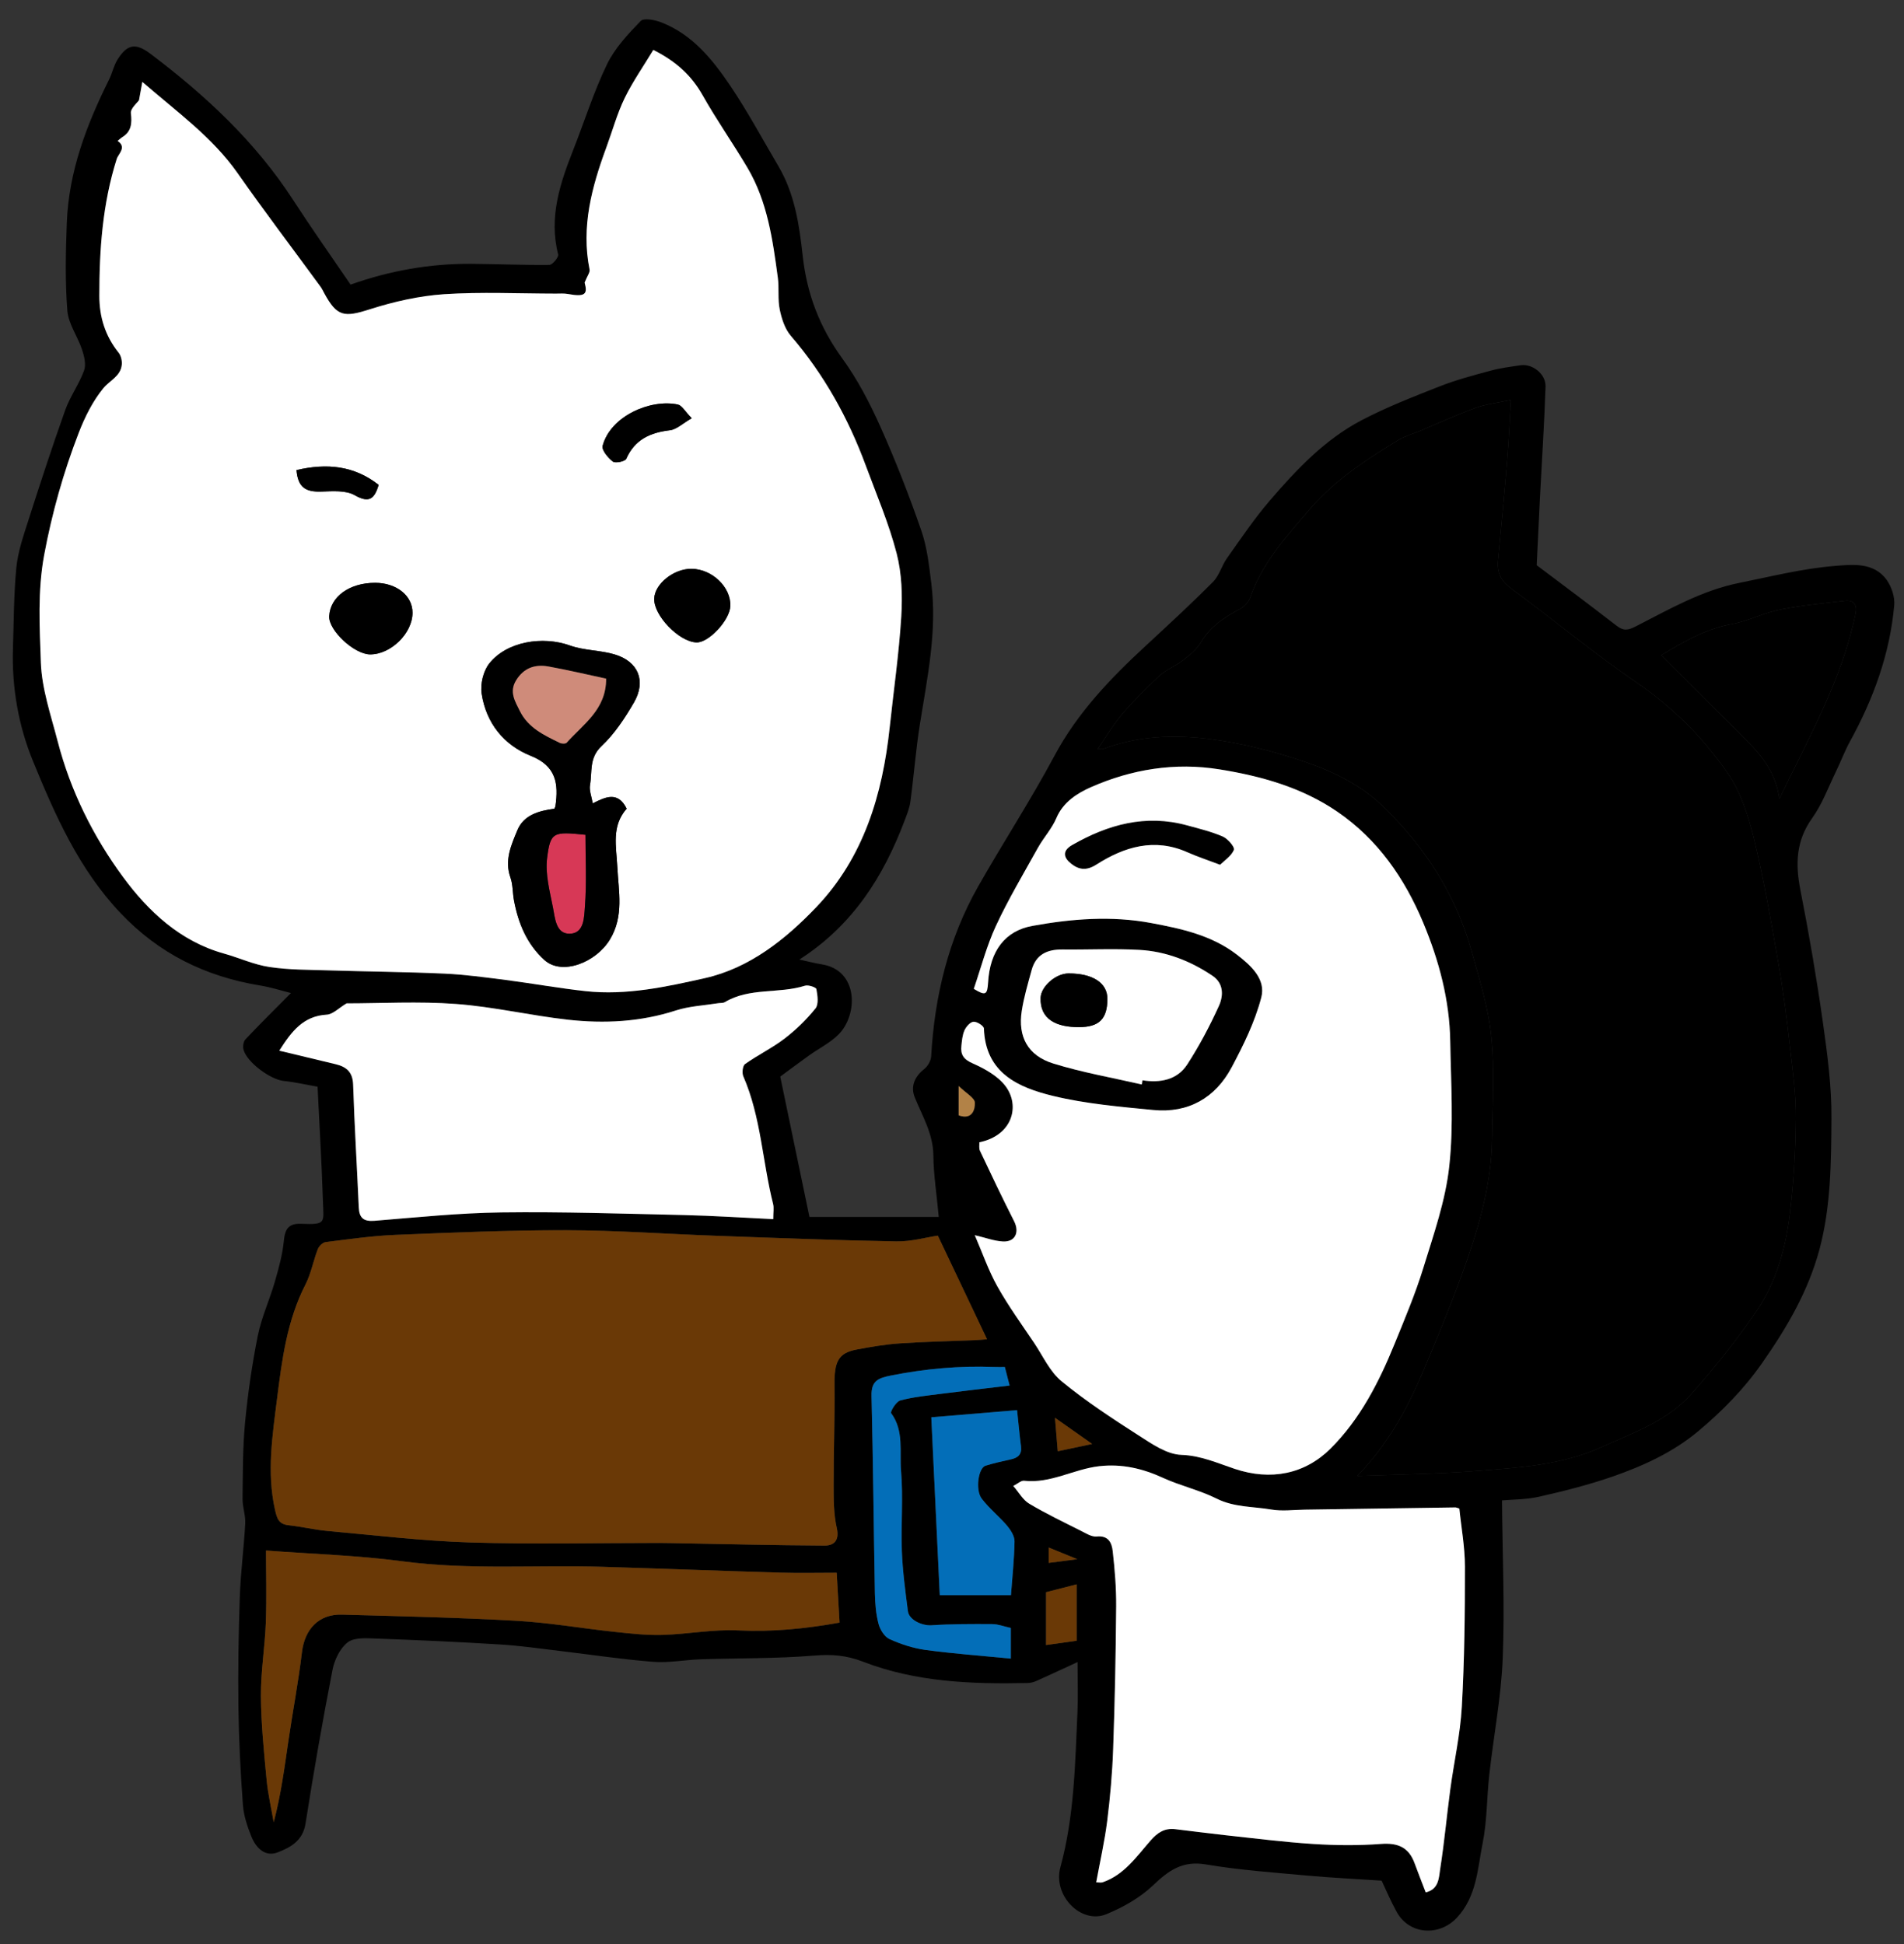 <?xml version="1.0" encoding="utf-8"?>
<!-- Generator: Adobe Illustrator 16.0.3, SVG Export Plug-In . SVG Version: 6.00 Build 0)  -->
<!DOCTYPE svg PUBLIC "-//W3C//DTD SVG 1.1//EN" "http://www.w3.org/Graphics/SVG/1.1/DTD/svg11.dtd">
<svg version="1.1" id="レイヤー_1" xmlns:x="http://ns.adobe.com/Extensibility/1.0/" xmlns:i="http://ns.adobe.com/AdobeIllustrator/10.0/" xmlns:graph="http://ns.adobe.com/Graphs/1.0/"
	 xmlns="http://www.w3.org/2000/svg" xmlns:xlink="http://www.w3.org/1999/xlink" xmlns:a="http://ns.adobe.com/AdobeSVGViewerExtensions/3.0/"
	 x="0px" y="0px" width="563.5px" height="575.5px" viewBox="0 0 563.5 575.5" enable-background="new 0 0 563.5 575.5"
	 xml:space="preserve">
<rect x="0" y="0" width="563.5" height="575.5" fill="#333333" stroke="none"/>
<g id="XMLID_1_">
	<g>
		<path d="M549.155,181.685c-3.989,19.389-13.713,36.401-22.528,54.752c-1.21-8.571-6.165-13.8-11.337-18.913
			c-7.865-7.793-15.701-15.63-23.667-23.566c6.165-3.659,12.806-7.75,20.858-9.205c4.854-0.879,9.421-3.328,14.274-4.292
			c6.339-1.282,12.82-1.844,19.245-2.622C548.867,177.508,549.66,179.193,549.155,181.685z"/>
		<path d="M351.278,244.303c3.572,0.979,7.231,1.858,10.616,3.327c1.483,0.634,3.615,3.141,3.284,3.933
			c-0.734,1.829-2.78,3.126-4.091,4.422c-3.86-1.469-6.828-2.435-9.666-3.702c-9.766-4.35-18.653-1.642-26.965,3.659
			c-2.968,1.901-5.215,1.498-7.477-0.303c-2.175-1.714-2.708-3.76,0.303-5.488C327.914,244.058,339.049,240.961,351.278,244.303z"/>
		<path d="M511.229,228.731c3.918,5.646,6.223,12.733,7.864,19.518c3.011,12.417,5.172,25.064,7.375,37.669
			c1.412,8.109,2.421,16.291,3.343,24.459c0.807,6.914,1.757,13.886,1.685,20.829c-0.086,9.449-0.647,18.928-1.8,28.306
			c-1.254,10.025-3.99,19.921-9.694,28.348c-5.834,8.629-12.432,16.825-19.317,24.646c-7.087,8.053-17.127,11.538-26.678,15.846
			c-12.042,5.444-24.818,6.107-37.553,7.102c-11.351,0.878-22.773,0.979-34.772,1.44c9.089-9.349,14.88-19.979,19.619-31.229
			c3.99-9.493,7.966-19.015,11.466-28.694c4.667-12.906,8.643-26.044,8.815-39.944c0.115-10.083,0.807-20.253-0.23-30.221
			c-0.878-8.629-3.558-17.113-5.92-25.54c-4.596-16.421-13.599-30.278-25.684-42.177c-6.511-6.396-14.592-10.472-22.947-13.354
			c-9.392-3.24-19.229-5.79-29.083-7.015c-10.399-1.282-21.06-0.879-31.186,2.968c-0.346,0.129-0.778,0.014-1.671,0.014
			c2.535-3.658,4.58-7.188,7.188-10.241c3.442-4.02,7.188-7.808,11.077-11.395c2.046-1.887,4.84-2.938,7.059-4.667
			c1.944-1.512,4.019-3.198,5.243-5.272c2.78-4.725,6.986-7.433,11.596-9.896c1.253-0.663,2.507-2.031,2.968-3.356
			c3.645-10.4,10.804-18.222,17.861-26.375c7.375-8.527,16.465-14.405,25.813-20.138c2.031-1.253,4.422-1.901,6.655-2.838
			c5.444-2.29,10.832-4.768,16.378-6.785c3.068-1.124,6.41-1.469,10.472-2.348c-0.389,6.309-0.634,12.128-1.123,17.934
			c-0.807,9.824-1.743,19.648-2.693,29.458c-0.36,3.63,0.777,6.137,3.889,8.427c12.46,9.147,24.358,19.115,37.121,27.83
			C495.08,209.342,503.997,218.316,511.229,228.731z"/>
		<path d="M338.112,319.783c5.301,0.835,10.285-0.115,13.267-4.696c3.559-5.488,6.641-11.336,9.349-17.285
			c1.383-3.025,1.498-6.713-1.944-9.003c-6.525-4.379-13.742-7.188-21.578-7.62c-7.563-0.418-15.168-0.029-22.76-0.115
			c-4.522-0.058-7.879,1.483-9.133,6.107c-1.095,3.99-2.275,7.966-2.909,12.028c-1.21,7.648,1.771,13.28,9.319,15.614
			c8.557,2.65,17.444,4.191,26.188,6.208C337.969,320.618,338.04,320.201,338.112,319.783z M347.792,541.457
			c4.884,0.576,9.752,1.225,14.621,1.758c8.744,0.936,17.473,2.06,26.231,2.621c6.697,0.433,13.453,0.49,20.123-0.015
			c4.926-0.359,8.139,0.966,9.882,5.705c1.022,2.809,2.132,5.589,3.298,8.643c3.919-0.907,3.89-4.365,4.293-7.001
			c1.225-7.793,1.931-15.672,2.981-23.494c1.095-8.153,2.953-16.248,3.414-24.416c0.778-13.813,0.937-27.657,0.922-41.5
			c0-5.834-1.095-11.668-1.656-17.213c-0.821-0.245-0.965-0.332-1.095-0.332c-14.88,0.217-29.746,0.447-44.611,0.663
			c-3.299,0.043-6.684,0.519-9.896-0.029c-5.43-0.936-11.033-0.619-16.277-3.255c-5.041-2.521-10.702-3.774-15.845-6.137
			c-6.064-2.78-12.144-4.191-18.842-3.442c-7.548,0.85-14.39,5.2-22.283,4.307c-0.807-0.101-1.743,0.807-3.17,1.541
			c1.672,1.931,2.853,4.135,4.696,5.229c4.94,2.953,10.155,5.444,15.298,8.037c1.513,0.764,3.212,1.858,4.71,1.7
			c3.544-0.36,4.466,1.974,4.726,4.351c0.619,5.431,1.065,10.918,1.022,16.363c-0.115,14.06-0.389,28.118-0.894,42.177
			c-0.244,7.116-0.878,14.246-1.757,21.305c-0.764,6.05-2.132,12.028-3.256,18.164c0.792,0,1.412,0.159,1.916-0.014
			c6.353-2.176,10.012-7.592,14.131-12.302C342.578,542.466,344.652,541.097,347.792,541.457z M441.351,306.805
			c1.037,9.968,0.346,20.138,0.23,30.221c-0.173,13.9-4.148,27.038-8.815,39.944c-3.5,9.68-7.476,19.201-11.466,28.694
			c-4.739,11.25-10.53,21.881-19.619,31.229c11.999-0.461,23.422-0.563,34.772-1.44c12.734-0.994,25.511-1.657,37.553-7.102
			c9.551-4.308,19.591-7.793,26.678-15.846c6.886-7.821,13.483-16.018,19.317-24.646c5.704-8.427,8.44-18.322,9.694-28.348
			c1.152-9.378,1.714-18.856,1.8-28.306c0.072-6.943-0.878-13.915-1.685-20.829c-0.922-8.168-1.931-16.35-3.343-24.459
			c-2.203-12.604-4.364-25.252-7.375-37.669c-1.642-6.784-3.946-13.871-7.864-19.518c-7.231-10.415-16.148-19.39-26.865-26.692
			c-12.763-8.715-24.661-18.683-37.121-27.83c-3.111-2.29-4.249-4.796-3.889-8.427c0.95-9.81,1.887-19.633,2.693-29.458
			c0.489-5.805,0.734-11.625,1.123-17.934c-4.062,0.878-7.403,1.224-10.472,2.348c-5.546,2.017-10.934,4.495-16.378,6.785
			c-2.233,0.937-4.624,1.584-6.655,2.838c-9.349,5.733-18.438,11.61-25.813,20.138c-7.058,8.153-14.217,15.975-17.861,26.375
			c-0.461,1.325-1.715,2.694-2.968,3.356c-4.609,2.463-8.815,5.171-11.596,9.896c-1.225,2.074-3.299,3.76-5.243,5.272
			c-2.219,1.729-5.013,2.78-7.059,4.667c-3.889,3.587-7.635,7.375-11.077,11.395c-2.607,3.054-4.652,6.583-7.188,10.241
			c0.893,0,1.325,0.115,1.671-0.014c10.126-3.847,20.786-4.25,31.186-2.968c9.854,1.225,19.691,3.774,29.083,7.015
			c8.355,2.882,16.437,6.958,22.947,13.354c12.085,11.898,21.088,25.756,25.684,42.177
			C437.793,289.691,440.473,298.176,441.351,306.805z M515.29,217.524c5.172,5.113,10.127,10.342,11.337,18.913
			c8.815-18.352,18.539-35.363,22.528-54.752c0.505-2.492-0.288-4.177-3.154-3.846c-6.425,0.778-12.906,1.339-19.245,2.622
			c-4.854,0.965-9.42,3.414-14.274,4.292c-8.053,1.455-14.693,5.546-20.858,9.205C499.589,201.895,507.425,209.731,515.29,217.524z
			 M283.721,330.154c4.033,1.455,4.868-1.771,4.796-3.745c-0.043-1.426-2.578-2.78-4.796-4.94
			C283.721,325.357,283.721,327.648,283.721,330.154z M288.2,292.717c3.472,2.089,4.004,1.844,4.235-1.944
			c0.547-9.291,5.041-15.24,13.094-16.695c11.653-2.117,23.437-3.054,35.161-0.85c8.932,1.671,17.877,3.586,25.396,9.377
			c4.293,3.299,8.586,7.317,7.203,12.633c-1.873,7.202-5.258,14.117-8.787,20.729c-4.84,9.061-12.835,13.612-23.206,12.604
			c-9.925-0.966-19.994-1.83-29.645-4.163c-10.257-2.492-19.994-6.741-20.455-19.965c-0.029-0.764-2.046-2.061-3.068-1.988
			c-0.965,0.058-2.175,1.426-2.665,2.492c-0.634,1.397-0.777,3.068-0.936,4.639c-0.288,2.593,0.647,4.019,3.37,5.199
			c3.558,1.57,7.404,3.717,9.666,6.698c4.437,5.863,2.088,14.636-7.722,16.652c0.044,0.821-0.158,1.801,0.188,2.521
			c3.299,6.986,6.612,13.973,10.112,20.873c1.643,3.255,0.303,6.165-3.342,5.963c-2.607-0.144-5.186-1.138-8.312-1.858
			c2.29,5.287,4.063,10.487,6.713,15.197c3.24,5.791,7.173,11.207,10.89,16.738c2.593,3.875,4.639,8.484,8.109,11.322
			c7.131,5.862,14.924,10.962,22.702,15.96c3.933,2.521,8.398,5.661,12.705,5.806c5.805,0.201,10.746,2.463,15.816,4.148
			c10.688,3.572,20.714,1.556,28.291-5.935c8.743-8.672,14.39-19.677,19.014-31.057c3.025-7.419,6.151-14.822,8.499-22.442
			c3.054-9.925,6.583-19.937,7.692-30.164c1.339-12.2,0.489-24.66,0.288-37.005c-0.202-12.216-3.328-23.869-7.995-35.062
			c-5.517-13.181-13.482-24.704-25.41-32.857c-10.443-7.159-22.471-10.544-34.845-12.532c-13.194-2.132-26.015-0.058-38.071,5.258
			c-3.933,1.729-8.226,4.351-10.242,9.147c-1.325,3.14-3.773,5.776-5.459,8.787c-4.264,7.663-8.758,15.226-12.445,23.148
			C291.988,280.026,290.332,286.479,288.2,292.717z M263.266,485.192c3.356,1.526,7.015,2.708,10.645,3.212
			c8.254,1.109,16.58,1.715,25.252,2.564c0-3.429,0-6.267,0-9.075c-2.104-0.461-3.788-1.138-5.474-1.138
			c-6.021-0.043-12.057-0.043-18.049,0.346c-2.709,0.173-6.612-1.556-6.943-4.192c-0.749-5.905-1.556-11.826-1.786-17.746
			c-0.288-7.938,0.432-15.917-0.245-23.797c-0.476-5.661,0.937-11.812-2.924-17.055c-0.317-0.418,1.469-3.443,2.693-3.76
			c3.86-1.037,7.923-1.426,11.913-1.944c6.698-0.864,13.41-1.628,20.454-2.464c-0.461-1.801-0.907-3.558-1.411-5.488
			c-1.225,0-2.247,0.029-3.256-0.014c-10.213-0.39-20.282,0.519-30.336,2.506c-3.918,0.778-5.979,1.57-5.863,6.094
			c0.476,19.46,0.634,38.936,0.994,58.396c0.072,3.024,0.303,6.136,1.08,9.046C260.457,482.397,261.768,484.516,263.266,485.192z
			 M79.692,286.234c5.762,0.879,11.668,0.821,17.502,1.009c11.466,0.359,22.947,0.446,34.413,0.965
			c6.064,0.273,12.114,1.124,18.15,1.887c7.864,1.023,15.687,2.435,23.565,3.299c12.028,1.311,23.84-1.268,35.35-3.86
			c13.108-2.953,23.782-11.438,32.886-20.974c14.059-14.722,19.634-33.375,21.751-53.225c1.167-10.934,2.751-21.838,3.429-32.814
			c0.374-6.208,0.173-12.733-1.369-18.697c-2.29-8.844-5.935-17.357-9.118-25.957c-5.199-14.088-12.373-27.023-22.212-38.475
			c-1.757-2.045-2.708-5.042-3.27-7.764c-0.634-3.04-0.145-6.295-0.562-9.406c-1.513-11.25-3.068-22.543-8.989-32.555
			c-4.292-7.26-9.161-14.174-13.295-21.506c-3.256-5.747-7.678-9.896-14.563-13.382c-2.896,4.797-6.093,9.349-8.499,14.29
			c-2.232,4.624-3.601,9.666-5.387,14.52c-4.321,11.711-7.534,23.537-4.984,36.213c0.173,0.807-0.648,1.815-1.469,3.846
			c0.965,3.486,0.158,4.307-4.999,3.371c-1.138-0.202-2.333-0.101-3.515-0.101c-11.034-0.014-22.097-0.547-33.073,0.173
			c-7.375,0.504-14.822,2.19-21.88,4.437c-7.707,2.478-9.81,2.261-13.613-4.768c-0.346-0.634-0.648-1.296-1.066-1.873
			c-8.182-11.192-16.58-22.241-24.531-33.592C62.867,40.62,52.467,33.216,42.125,24.242c-0.403,2.189-0.634,3.486-0.979,5.417
			c-0.519,0.778-2.579,2.478-2.406,3.889c0.389,3.01,0.072,5.402-2.42,6.972c-0.533,0.332-1.008,0.792-1.512,1.196
			c2.794,1.873,0.216,3.817-0.259,5.33c-4.192,13.238-5.157,26.822-5.143,40.563c0,6.266,1.757,11.841,5.69,16.782
			c0.72,0.893,1.066,2.406,0.951,3.572c-0.346,3.443-3.601,4.682-5.459,6.958c-3.126,3.817-5.459,8.499-7.26,13.151
			c-4.538,11.74-7.923,23.725-10.256,36.228c-1.988,10.774-1.34,21.276-0.979,31.806c0.273,7.851,2.996,15.672,4.999,23.407
			c3.788,14.621,10.515,28.133,19.331,40.103c7.476,10.142,16.882,19.029,29.832,22.645
			C70.761,283.512,75.111,285.543,79.692,286.234z M202.449,359.67c8.643,0.201,17.271,0.777,26.403,1.21
			c0-2.132,0.23-3.371-0.043-4.466c-3.169-12.546-3.572-25.756-8.83-37.826c-0.433-0.994-0.188-3.126,0.519-3.616
			c3.774-2.679,8.009-4.725,11.668-7.519c3.385-2.594,6.511-5.633,9.176-8.945c0.994-1.225,0.619-3.832,0.273-5.705
			c-0.101-0.562-2.392-1.325-3.371-1.022c-7.749,2.449-16.378,0.476-23.71,4.854c-0.576,0.346-1.426,0.216-2.132,0.346
			c-4.119,0.662-8.397,0.85-12.33,2.117c-10.501,3.414-21.219,3.947-31.979,2.752c-11.092-1.239-22.054-3.847-33.16-4.668
			c-11.077-0.82-22.255-0.173-32.367-0.173c-2.305,1.369-4.034,3.241-5.863,3.343c-6.915,0.403-10.372,4.868-14.045,10.659
			c5.949,1.426,11.279,2.723,16.609,3.99c3.241,0.764,5.128,2.319,5.243,6.093c0.389,12.101,1.138,24.186,1.671,36.271
			c0.13,3.111,1.354,4.264,4.624,4.004c12.503-1.008,25.036-2.318,37.568-2.478C166.394,358.661,184.429,359.267,202.449,359.67z
			 M181.778,483.031c4.725,0.505,9.507,1.052,14.246,0.922c7.49-0.216,14.995-1.699,22.428-1.339
			c10.055,0.489,19.836-0.476,30.02-2.306c-0.288-5.084-0.576-9.867-0.85-14.75c-5.561,0-11.034,0.13-16.479-0.028
			c-17.588-0.519-35.176-1.196-52.764-1.729c-19.734-0.605-39.483,0.993-59.218-1.628c-13.267-1.772-26.735-2.161-40.434-3.198
			c0,6.555,0.216,13.987-0.058,21.391c-0.274,7.231-1.498,14.448-1.455,21.665c0.058,8.269,0.908,16.537,1.686,24.776
			c0.403,4.234,1.383,8.412,2.103,12.604c2.175-8.239,3.198-16.263,4.379-24.271c1.282-8.7,2.938-17.344,3.976-26.059
			c0.821-6.87,5.013-11.336,11.87-11.135c17.243,0.49,34.5,0.864,51.712,1.83C162.577,480.323,172.156,482.009,181.778,483.031z
			 M244.021,457.507c2.838,0.014,4.451-1.527,3.63-5.187c-0.922-4.062-0.936-8.369-0.936-12.575
			c-0.029-9.953,0.374-19.907,0.259-29.847c-0.072-6.856,1.138-9.392,6.54-10.414c4.235-0.807,8.499-1.541,12.791-1.829
			c7.433-0.505,14.88-0.648,22.327-0.951c1.239-0.058,2.464-0.188,3.486-0.273c-4.797-10.098-9.464-19.937-14.563-30.668
			c-3.485,0.519-7.908,1.786-12.302,1.714c-17.833-0.331-35.666-1.022-53.484-1.671c-14.75-0.532-29.486-1.613-44.223-1.642
			c-16.867-0.029-33.735,0.706-50.589,1.383c-6.885,0.288-13.728,1.282-20.57,2.132c-0.864,0.101-1.974,1.182-2.319,2.06
			c-1.339,3.457-2.002,7.246-3.673,10.516c-5.445,10.602-6.943,22.256-8.383,33.692c-1.354,10.818-3.111,21.853-0.634,32.9
			c0.59,2.607,1.051,4.321,4.033,4.639c3.86,0.418,7.664,1.354,11.524,1.699c14.03,1.268,28.06,2.953,42.119,3.4
			c18.654,0.576,37.352,0.144,56.034,0.144c1.167,0,2.349,0.029,3.529,0.043C213.757,457.046,228.882,457.42,244.021,457.507z
			 M558.36,171.645c1.469,2.045,2.478,5.1,2.247,7.563c-1.297,14.362-6.15,27.628-13.065,40.218
			c-1.584,2.866-2.722,5.978-4.163,8.931c-2.261,4.652-4.076,9.651-7.043,13.8c-4.812,6.713-5.014,13.598-3.501,21.29
			c2.55,12.95,4.782,25.986,6.641,39.065c1.34,9.464,2.622,19.043,2.55,28.564c-0.087,12.95-0.145,26.015-3.529,38.706
			c-3.342,12.445-9.637,23.205-17.026,33.75c-5.431,7.764-11.812,14.203-18.885,20.138c-7.519,6.28-16.406,10.328-25.582,13.497
			c-7.001,2.405-14.218,4.235-21.435,5.862c-3.89,0.894-7.995,0.836-11.049,1.109c0.13,16.076,0.836,31.432,0.217,46.743
			c-0.461,11.524-2.694,22.976-3.976,34.471c-0.75,6.741-0.635,13.627-1.96,20.238c-1.526,7.62-1.729,15.745-7.62,22.068
			c-5.243,5.618-14.102,5.056-17.818-1.7c-1.801-3.255-3.255-6.712-4.465-9.262c-7.62-0.504-14.794-0.85-21.953-1.498
			c-10.055-0.922-20.167-1.628-30.105-3.313c-6.929-1.166-11.02,1.844-15.63,6.237c-3.846,3.659-8.858,6.482-13.813,8.514
			c-7.477,3.039-15.859-5.546-13.569-13.915c4.119-15.067,4.35-30.495,5.056-45.894c0.202-4.566,0.029-9.147,0.029-14.837
			c-4.639,2.146-8.398,3.89-12.187,5.589c-0.764,0.346-1.628,0.576-2.463,0.605c-16.609,0.374-33.188-0.245-48.861-6.31
			c-4.94-1.916-9.276-2.218-14.419-1.801c-11.135,0.908-22.37,0.735-33.549,1.095c-4.71,0.159-9.464,1.109-14.116,0.749
			c-9.205-0.72-18.366-2.117-27.557-3.212c-5.892-0.691-11.782-1.556-17.703-1.916c-12.229-0.764-24.474-1.311-36.717-1.757
			c-2.867-0.102-6.482-0.39-8.441,1.123c-2.291,1.743-3.933,5.229-4.509,8.211c-2.938,15.11-5.589,30.278-7.98,45.49
			c-0.807,5.07-4.48,7.015-8.196,8.455c-3.774,1.47-6.439-1.311-7.793-4.609c-1.225-3.011-2.305-6.266-2.535-9.479
			c-0.706-9.579-1.196-19.187-1.325-28.78c-0.144-10.876,0.029-21.78,0.403-32.655c0.245-7.274,1.21-14.534,1.613-21.809
			c0.129-2.42-0.821-4.869-0.792-7.304c0.086-7.548,0.029-15.139,0.749-22.658c0.821-8.6,2.074-17.199,3.774-25.684
			c1.095-5.431,3.5-10.588,5.042-15.961c1.152-3.99,2.276-8.052,2.665-12.157c0.331-3.486,1.469-5.085,5.056-4.955
			c7.606,0.288,6.698-0.216,6.497-6.771c-0.346-11.034-1.022-22.054-1.584-33.808c-3.428-0.605-6.727-1.368-10.069-1.714
			c-3.918-0.433-10.861-5.518-11.855-9.277c-0.245-0.922-0.029-2.405,0.59-3.039c4.351-4.609,8.859-9.061,13.454-13.699
			c-2.809-0.705-5.92-1.714-9.118-2.232c-16.147-2.65-29.962-9.421-41.356-21.478c-12.301-12.993-19.345-28.996-25.914-45.043
			c-4.22-10.3-6.237-21.65-5.892-33.088c0.259-8.023,0.245-16.09,1.008-24.07c0.461-4.638,2.031-9.233,3.472-13.728
			c3.529-11.005,7.102-22.011,10.991-32.9c1.44-4.062,4.12-7.678,5.589-11.74c0.648-1.772,0.043-4.235-0.605-6.194
			c-1.311-3.918-4.048-7.62-4.351-11.538c-0.677-8.628-0.49-17.343-0.158-26c0.576-15.154,5.848-29.011,12.518-42.407
			c0.937-1.901,1.369-4.091,2.478-5.877c2.881-4.609,5.373-5.042,9.781-1.714c16.263,12.273,31.028,26,42.206,43.257
			c5.474,8.441,11.279,16.652,16.998,25.05c11.711-4.163,23.566-6.237,35.767-6.151c7.692,0.058,15.385,0.403,23.076,0.317
			c0.922-0.015,2.795-2.291,2.593-3.097c-2.823-11.077,0.591-21.132,4.552-31.172c3.299-8.383,6.007-17.055,9.926-25.15
			c2.305-4.768,6.193-8.888,9.938-12.777c0.922-0.965,4.192-0.346,6.064,0.389c9.205,3.558,15.183,10.962,20.455,18.77
			c5.171,7.663,9.564,15.874,14.274,23.854c4.812,8.153,6.166,17.387,7.159,26.461c1.239,11.336,5.042,21.218,11.74,30.437
			c4.509,6.208,8.124,13.181,11.265,20.196c4.494,10.04,8.499,20.339,12.114,30.754c1.714,4.955,2.29,10.372,2.953,15.644
			c1.771,14.131-1.21,27.901-3.399,41.759c-1.196,7.549-1.772,15.212-2.795,22.803c-0.259,1.959-1.052,3.86-1.757,5.733
			c-6.237,16.465-15.27,30.854-31.101,41.024c2.752,0.591,4.668,1.109,6.612,1.412c10.947,1.742,10.804,14.908,4.983,20.757
			c-2.478,2.492-5.805,4.12-8.715,6.208c-2.809,2.003-5.56,4.077-8.542,6.267c2.853,13.67,5.733,27.585,8.644,41.543
			c12.647,0,25.063,0,38.273,0c-0.62-6.741-1.542-12.475-1.6-18.236c-0.071-6.381-3.212-11.538-5.488-17.112
			c-1.325-3.228-0.101-6.18,2.81-8.456c1.037-0.821,1.959-2.435,2.031-3.73c1.008-17.79,5.084-34.73,13.9-50.287
			c7.36-12.964,15.528-25.496,22.558-38.634c6.871-12.863,16.651-23.019,27.167-32.727c6.684-6.18,13.382-12.359,19.792-18.813
			c1.858-1.873,2.578-4.826,4.148-7.03c4.091-5.762,8.053-11.667,12.647-17.012c7.88-9.176,16.249-18.049,27.081-23.753
			c7.447-3.904,15.355-6.986,23.191-10.069c4.869-1.916,9.982-3.27,15.053-4.638c2.91-0.792,5.921-1.167,8.917-1.613
			c3.5-0.504,7.49,2.593,7.375,6.309c-0.36,10.89-1.08,21.766-1.643,32.655c-0.331,6.669-0.647,13.339-0.979,20.224
			c7.635,5.762,15.658,11.711,23.552,17.848c2.046,1.599,3.342,1.513,5.733,0.288c9.882-5.056,19.576-10.674,30.639-12.892
			c9.392-1.887,18.784-4.264,28.276-5.027C548.104,167.107,554.558,166.33,558.36,171.645z M310.369,462.635
			c2.563-0.332,4.868-0.634,8.455-1.095c-3.485-1.427-5.776-2.362-8.455-3.457C310.369,460.013,310.369,461.381,310.369,462.635z
			 M318.638,485.682c0-5.747,0-11.091,0-16.694c-3.299,0.85-6.281,1.613-9.047,2.318c0,5.157,0,10.112,0,15.644
			C312.631,486.532,315.67,486.1,318.638,485.682z M313.048,429.59c3.414-0.734,6.569-1.397,10.185-2.16
			c-3.903-2.752-7.404-5.215-11.005-7.75C312.501,422.906,312.746,425.874,313.048,429.59z M299.147,431.996
			c2.132-0.461,3.328-1.47,3.025-3.861c-0.433-3.284-0.721-6.568-1.167-10.717c-8.815,0.734-17.415,1.455-25.381,2.117
			c0.85,17.992,1.686,35.465,2.506,52.649c7.505,0,14.232,0,21.074,0c0.375-5.2,0.965-10.544,1.052-15.902
			c0.028-1.541-1.109-3.356-2.189-4.639c-2.377-2.794-5.315-5.128-7.52-8.023c-1.974-2.607-0.979-9.118,1.124-9.752
			C294.12,433.119,296.642,432.543,299.147,431.996z"/>
		<path fill="#FFFFFF" d="M307.978,295.324c-0.259,6.511,4.84,8.772,11.365,8.715c5.935,0,8.355-2.406,8.398-8.298
			c0.028-4.753-4.278-7.605-11.495-7.591C312.4,288.15,308.093,292.068,307.978,295.324z M337.205,281.179
			c7.836,0.432,15.053,3.241,21.578,7.62c3.442,2.29,3.327,5.978,1.944,9.003c-2.708,5.949-5.79,11.797-9.349,17.285
			c-2.981,4.581-7.966,5.531-13.267,4.696c-0.072,0.418-0.144,0.835-0.201,1.238c-8.744-2.017-17.632-3.558-26.188-6.208
			c-7.548-2.334-10.529-7.966-9.319-15.614c0.634-4.063,1.814-8.038,2.909-12.028c1.254-4.624,4.61-6.165,9.133-6.107
			C322.037,281.149,329.643,280.761,337.205,281.179z"/>
		<path fill="#6A3906" d="M318.638,468.987c0,5.604,0,10.947,0,16.694c-2.968,0.418-6.007,0.851-9.047,1.268
			c0-5.531,0-10.486,0-15.644C312.356,470.601,315.339,469.837,318.638,468.987z"/>
		<path d="M307.978,295.324c0.115-3.256,4.423-7.174,8.269-7.174c7.217-0.015,11.523,2.838,11.495,7.591
			c-0.043,5.892-2.464,8.298-8.398,8.298C312.817,304.097,307.719,301.835,307.978,295.324z"/>
		<path fill="#6A3906" d="M323.232,427.43c-3.615,0.763-6.771,1.426-10.185,2.16c-0.302-3.716-0.547-6.684-0.82-9.91
			C315.828,422.215,319.329,424.678,323.232,427.43z"/>
		<path fill="#6A3906" d="M310.369,458.083c2.679,1.095,4.97,2.03,8.455,3.457c-3.587,0.461-5.892,0.763-8.455,1.095
			C310.369,461.381,310.369,460.013,310.369,458.083z"/>
		<path fill="#FFFFFF" d="M433.558,463.758c0.015,13.843-0.144,27.687-0.922,41.5c-0.461,8.168-2.319,16.263-3.414,24.416
			c-1.051,7.822-1.757,15.701-2.981,23.494c-0.403,2.636-0.374,6.094-4.293,7.001c-1.166-3.054-2.275-5.834-3.298-8.643
			c-1.743-4.739-4.956-6.064-9.882-5.705c-6.67,0.505-13.426,0.447-20.123,0.015c-8.759-0.562-17.487-1.686-26.231-2.621
			c-4.869-0.533-9.737-1.182-14.621-1.758c-3.14-0.36-5.214,1.009-7.317,3.414c-4.119,4.71-7.778,10.126-14.131,12.302
			c-0.504,0.173-1.124,0.014-1.916,0.014c1.124-6.136,2.492-12.114,3.256-18.164c0.879-7.059,1.513-14.188,1.757-21.305
			c0.505-14.059,0.778-28.117,0.894-42.177c0.043-5.445-0.403-10.933-1.022-16.363c-0.26-2.377-1.182-4.711-4.726-4.351
			c-1.498,0.158-3.197-0.937-4.71-1.7c-5.143-2.593-10.357-5.084-15.298-8.037c-1.844-1.095-3.024-3.299-4.696-5.229
			c1.427-0.734,2.363-1.642,3.17-1.541c7.894,0.894,14.735-3.457,22.283-4.307c6.698-0.749,12.777,0.662,18.842,3.442
			c5.143,2.362,10.804,3.615,15.845,6.137c5.244,2.636,10.848,2.319,16.277,3.255c3.213,0.548,6.598,0.072,9.896,0.029
			c14.865-0.216,29.731-0.446,44.611-0.663c0.13,0,0.273,0.087,1.095,0.332C432.463,452.09,433.558,457.924,433.558,463.758z"/>
		<path fill="#036EB8" d="M302.173,428.135c0.303,2.392-0.894,3.4-3.025,3.861c-2.506,0.547-5.027,1.123-7.476,1.872
			c-2.104,0.634-3.098,7.145-1.124,9.752c2.204,2.896,5.143,5.229,7.52,8.023c1.08,1.282,2.218,3.098,2.189,4.639
			c-0.087,5.358-0.677,10.702-1.052,15.902c-6.842,0-13.569,0-21.074,0c-0.82-17.185-1.656-34.657-2.506-52.649
			c7.966-0.662,16.565-1.383,25.381-2.117C301.452,421.566,301.74,424.851,302.173,428.135z"/>
		<path fill="#036EB8" d="M266.665,435.366c0.677,7.88-0.043,15.859,0.245,23.797c0.23,5.92,1.037,11.841,1.786,17.746
			c0.331,2.637,4.234,4.365,6.943,4.192c5.992-0.389,12.027-0.389,18.049-0.346c1.686,0,3.37,0.677,5.474,1.138
			c0,2.809,0,5.646,0,9.075c-8.672-0.85-16.998-1.455-25.252-2.564c-3.63-0.504-7.288-1.686-10.645-3.212
			c-1.498-0.677-2.809-2.795-3.256-4.509c-0.777-2.91-1.008-6.021-1.08-9.046c-0.36-19.461-0.519-38.937-0.994-58.396
			c-0.115-4.523,1.945-5.315,5.863-6.094c10.054-1.987,20.123-2.896,30.336-2.506c1.009,0.043,2.031,0.014,3.256,0.014
			c0.504,1.931,0.95,3.688,1.411,5.488c-7.044,0.836-13.756,1.6-20.454,2.464c-3.99,0.519-8.053,0.907-11.913,1.944
			c-1.225,0.316-3.011,3.342-2.693,3.76C267.602,423.555,266.189,429.705,266.665,435.366z"/>
		<path fill="#FFFFFF" d="M351.422,252.282c2.838,1.268,5.806,2.233,9.666,3.702c1.311-1.296,3.356-2.593,4.091-4.422
			c0.331-0.792-1.801-3.299-3.284-3.933c-3.385-1.469-7.044-2.348-10.616-3.327c-12.229-3.342-23.364-0.245-33.995,5.848
			c-3.011,1.729-2.478,3.774-0.303,5.488c2.262,1.801,4.509,2.204,7.477,0.303C332.769,250.641,341.656,247.933,351.422,252.282z
			 M285.463,304.946c0.49-1.066,1.7-2.435,2.665-2.492c1.022-0.072,3.039,1.225,3.068,1.988
			c0.461,13.224,10.198,17.473,20.455,19.965c9.65,2.333,19.72,3.197,29.645,4.163c10.371,1.008,18.366-3.544,23.206-12.604
			c3.529-6.611,6.914-13.526,8.787-20.729c1.383-5.315-2.91-9.334-7.203-12.633c-7.519-5.791-16.464-7.706-25.396-9.377
			c-11.725-2.204-23.508-1.268-35.161,0.85c-8.053,1.455-12.547,7.404-13.094,16.695c-0.231,3.788-0.764,4.033-4.235,1.944
			c2.132-6.237,3.788-12.69,6.54-18.625c3.688-7.923,8.182-15.485,12.445-23.148c1.686-3.011,4.134-5.647,5.459-8.787
			c2.017-4.797,6.31-7.419,10.242-9.147c12.057-5.315,24.877-7.39,38.071-5.258c12.374,1.988,24.401,5.373,34.845,12.532
			c11.928,8.153,19.894,19.677,25.41,32.857c4.667,11.192,7.793,22.846,7.995,35.062c0.201,12.345,1.051,24.805-0.288,37.005
			c-1.109,10.228-4.639,20.239-7.692,30.164c-2.348,7.62-5.474,15.023-8.499,22.442c-4.624,11.38-10.271,22.385-19.014,31.057
			c-7.577,7.49-17.603,9.507-28.291,5.935c-5.07-1.686-10.012-3.947-15.816-4.148c-4.307-0.145-8.772-3.284-12.705-5.806
			c-7.778-4.998-15.571-10.098-22.702-15.96c-3.471-2.838-5.517-7.447-8.109-11.322c-3.717-5.531-7.649-10.947-10.89-16.738
			c-2.65-4.71-4.423-9.91-6.713-15.197c3.126,0.721,5.704,1.715,8.312,1.858c3.645,0.202,4.984-2.708,3.342-5.963
			c-3.5-6.9-6.813-13.887-10.112-20.873c-0.346-0.72-0.144-1.699-0.188-2.521c9.81-2.017,12.158-10.789,7.722-16.652
			c-2.262-2.981-6.108-5.128-9.666-6.698c-2.723-1.181-3.658-2.606-3.37-5.199C284.686,308.015,284.829,306.344,285.463,304.946z"/>
		<path fill="#B28247" d="M283.721,321.469c2.218,2.16,4.753,3.515,4.796,4.94c0.072,1.974-0.763,5.2-4.796,3.745
			C283.721,327.648,283.721,325.357,283.721,321.469z"/>
		<path fill="#FFFFFF" d="M198.257,127.365c1.974-0.23,3.76-2.002,6.468-3.558c-2.017-2.074-2.909-3.803-4.105-4.062
			c-8.052-1.714-19.907,3.371-22.27,12.215c-0.346,1.253,1.6,3.573,3.025,4.667c0.749,0.576,3.615-0.043,3.961-0.807
			C187.871,130.102,192.423,128.057,198.257,127.365z M206.094,190.169c3.601,0.159,9.867-6.54,10.054-10.746
			c0.245-5.575-5.373-10.991-11.48-11.048c-5.258-0.058-10.904,4.451-11.048,8.83C193.46,182.204,200.907,189.939,206.094,190.169z
			 M157.103,223.747c7.505,2.981,8.24,8.254,7.274,14.865c-0.014,0.145-0.101,0.274-0.302,0.764
			c-4.581,0.634-9.075,1.844-10.948,6.353c-1.814,4.379-3.889,8.917-2.06,14.03c0.749,2.117,0.619,4.552,1.052,6.813
			c1.268,6.727,3.788,12.878,8.988,17.588c5.2,4.725,15.269,0.764,19.403-6.05c4.206-6.929,2.55-14.304,2.204-21.377
			c-0.317-6.223-1.801-12.2,2.751-17.357c-2.622-5.33-6.396-3.385-10.04-1.57c-0.346-2.031-1.095-3.817-0.807-5.431
			c0.691-3.889-0.331-7.994,3.37-11.48c3.875-3.645,6.958-8.325,9.651-12.979c3.645-6.323,1.282-12.085-5.661-14.174
			c-4.307-1.311-9.089-1.153-13.295-2.665c-8.096-2.91-18.741-1.196-23.912,5.358c-1.743,2.232-2.665,6.05-2.232,8.888
			C143.865,213.995,149.051,220.535,157.103,223.747z M109.51,193.713c6.151,0.043,12.575-6.252,12.575-12.331
			c0.015-5.056-4.739-8.859-11.063-8.859c-7.62,0-13.267,4.091-13.598,9.853C97.179,186.54,104.785,193.656,109.51,193.713z
			 M87.744,139.148c0.432,5.042,2.579,6.511,7.289,6.367c3.356-0.101,7.289-0.447,9.968,1.08c4.451,2.535,5.849,0.864,7.073-3.054
			C104.799,137.794,96.689,137.074,87.744,139.148z M234.038,99.391c9.839,11.452,17.013,24.387,22.212,38.475
			c3.184,8.6,6.828,17.113,9.118,25.957c1.542,5.964,1.743,12.489,1.369,18.697c-0.678,10.977-2.262,21.881-3.429,32.814
			c-2.117,19.85-7.692,38.503-21.751,53.225c-9.104,9.536-19.777,18.021-32.886,20.974c-11.51,2.593-23.321,5.171-35.35,3.86
			c-7.879-0.864-15.701-2.275-23.565-3.299c-6.036-0.763-12.086-1.613-18.15-1.887c-11.466-0.519-22.947-0.605-34.413-0.965
			c-5.834-0.188-11.74-0.13-17.502-1.009c-4.581-0.691-8.931-2.723-13.439-3.976c-12.95-3.615-22.356-12.503-29.832-22.645
			c-8.816-11.97-15.543-25.481-19.331-40.103c-2.002-7.735-4.725-15.557-4.999-23.407c-0.36-10.53-1.008-21.031,0.979-31.806
			c2.333-12.503,5.719-24.488,10.256-36.228c1.8-4.653,4.134-9.334,7.26-13.151c1.858-2.276,5.114-3.515,5.459-6.958
			c0.115-1.167-0.23-2.679-0.951-3.572c-3.933-4.941-5.69-10.516-5.69-16.782c-0.015-13.742,0.951-27.326,5.143-40.563
			c0.475-1.513,3.054-3.457,0.259-5.33c0.504-0.403,0.979-0.864,1.512-1.196c2.492-1.57,2.809-3.961,2.42-6.972
			c-0.173-1.412,1.887-3.111,2.406-3.889c0.346-1.931,0.576-3.227,0.979-5.417c10.343,8.974,20.743,16.378,28.219,27.052
			c7.952,11.351,16.35,22.399,24.531,33.592c0.418,0.576,0.72,1.239,1.066,1.873c3.803,7.029,5.906,7.246,13.613,4.768
			c7.058-2.247,14.505-3.933,21.88-4.437c10.977-0.72,22.039-0.187,33.073-0.173c1.182,0,2.377-0.101,3.515,0.101
			c5.157,0.936,5.964,0.115,4.999-3.371c0.82-2.031,1.642-3.04,1.469-3.846c-2.55-12.676,0.663-24.502,4.984-36.213
			c1.786-4.854,3.154-9.896,5.387-14.52c2.406-4.941,5.604-9.493,8.499-14.29c6.886,3.486,11.308,7.635,14.563,13.382
			c4.134,7.332,9.003,14.247,13.295,21.506c5.921,10.011,7.477,21.305,8.989,32.555c0.417,3.111-0.072,6.367,0.562,9.406
			C231.33,94.35,232.281,97.346,234.038,99.391z"/>
		<path fill="#6A3906" d="M231.143,465.53c5.445,0.158,10.919,0.028,16.479,0.028c0.273,4.883,0.562,9.666,0.85,14.75
			c-10.184,1.83-19.965,2.795-30.02,2.306c-7.433-0.36-14.938,1.123-22.428,1.339c-4.739,0.13-9.521-0.417-14.246-0.922
			c-9.622-1.022-19.201-2.708-28.839-3.255c-17.213-0.966-34.47-1.34-51.712-1.83c-6.856-0.201-11.048,4.265-11.87,11.135
			c-1.037,8.715-2.693,17.358-3.976,26.059c-1.181,8.009-2.204,16.032-4.379,24.271c-0.72-4.191-1.7-8.369-2.103-12.604
			c-0.778-8.239-1.628-16.508-1.686-24.776c-0.043-7.217,1.181-14.434,1.455-21.665c0.273-7.403,0.058-14.836,0.058-21.391
			c13.699,1.037,27.167,1.426,40.434,3.198c19.734,2.621,39.483,1.022,59.218,1.628C195.967,464.334,213.555,465.012,231.143,465.53
			z"/>
		<path fill="#6A3906" d="M277.555,365.763c5.1,10.731,9.767,20.57,14.563,30.668c-1.022,0.086-2.247,0.216-3.486,0.273
			c-7.447,0.303-14.895,0.446-22.327,0.951c-4.292,0.288-8.556,1.022-12.791,1.829c-5.402,1.022-6.612,3.558-6.54,10.414
			c0.115,9.939-0.288,19.894-0.259,29.847c0,4.206,0.014,8.514,0.936,12.575c0.821,3.659-0.792,5.2-3.63,5.187
			c-15.139-0.087-30.264-0.461-45.403-0.735c-1.181-0.014-2.362-0.043-3.529-0.043c-18.683,0-37.38,0.433-56.034-0.144
			c-14.059-0.447-28.089-2.133-42.119-3.4c-3.86-0.346-7.664-1.281-11.524-1.699c-2.982-0.317-3.443-2.031-4.033-4.639
			c-2.478-11.048-0.72-22.082,0.634-32.9c1.44-11.437,2.938-23.091,8.383-33.692c1.671-3.27,2.334-7.059,3.673-10.516
			c0.346-0.878,1.455-1.959,2.319-2.06c6.842-0.85,13.685-1.844,20.57-2.132c16.854-0.677,33.722-1.412,50.589-1.383
			c14.736,0.028,29.473,1.109,44.223,1.642c17.818,0.648,35.651,1.34,53.484,1.671C269.646,367.549,274.069,366.281,277.555,365.763
			z"/>
		<path d="M206.094,190.169c-5.187-0.23-12.634-7.966-12.475-12.964c0.144-4.379,5.79-8.888,11.048-8.83
			c6.107,0.058,11.726,5.474,11.48,11.048C215.961,183.63,209.694,190.328,206.094,190.169z"/>
		<path d="M178.35,131.96c2.362-8.844,14.218-13.929,22.27-12.215c1.196,0.259,2.089,1.988,4.105,4.062
			c-2.708,1.556-4.494,3.328-6.468,3.558c-5.834,0.691-10.386,2.737-12.921,8.456c-0.346,0.763-3.212,1.383-3.961,0.807
			C179.949,135.533,178.004,133.213,178.35,131.96z"/>
		<path fill="#D73856" d="M161.914,254.068c0.965-7.836,1.801-7.937,11.365-6.957c0,7.202,0.375,14.275-0.173,21.275
			c-0.23,3.011-0.144,8.01-4.595,8.01c-3.99,0-4.25-4.61-4.854-7.707C162.721,263.864,161.338,258.808,161.914,254.068z"/>
		<path d="M168.512,276.396c4.451,0,4.364-4.999,4.595-8.01c0.548-7,0.173-14.073,0.173-21.275
			c-9.564-0.979-10.4-0.879-11.365,6.957c-0.576,4.739,0.807,9.796,1.743,14.621C164.262,271.786,164.521,276.396,168.512,276.396z
			 M153.876,210.509c2.464,4.955,7.174,7.145,11.798,9.393c0.562,0.273,1.714,0.302,2.031-0.044
			c4.897-5.502,11.739-9.824,11.682-18.971c-5.675-1.225-11.351-2.564-17.084-3.602c-3.946-0.705-7.288,0.403-9.564,4.12
			C150.635,204.848,152.45,207.613,153.876,210.509z M181.979,193.742c6.943,2.088,9.306,7.851,5.661,14.174
			c-2.693,4.653-5.776,9.334-9.651,12.979c-3.701,3.486-2.679,7.592-3.37,11.48c-0.288,1.613,0.461,3.399,0.807,5.431
			c3.645-1.814,7.418-3.76,10.04,1.57c-4.552,5.157-3.068,11.135-2.751,17.357c0.346,7.073,2.002,14.448-2.204,21.377
			c-4.135,6.813-14.203,10.774-19.403,6.05c-5.2-4.71-7.721-10.861-8.988-17.588c-0.433-2.262-0.303-4.696-1.052-6.813
			c-1.829-5.113,0.245-9.651,2.06-14.03c1.873-4.509,6.367-5.719,10.948-6.353c0.201-0.489,0.288-0.619,0.302-0.764
			c0.966-6.611,0.23-11.884-7.274-14.865c-8.052-3.212-13.237-9.752-14.563-18.424c-0.433-2.838,0.489-6.655,2.232-8.888
			c5.171-6.554,15.816-8.268,23.912-5.358C172.891,192.589,177.673,192.431,181.979,193.742z"/>
		<path fill="#CF8B7A" d="M165.674,219.901c-4.624-2.248-9.334-4.438-11.798-9.393c-1.426-2.896-3.241-5.661-1.138-9.104
			c2.276-3.717,5.618-4.825,9.564-4.12c5.733,1.037,11.409,2.377,17.084,3.602c0.058,9.146-6.784,13.469-11.682,18.971
			C167.388,220.203,166.235,220.175,165.674,219.901z"/>
		<path d="M122.085,181.383c0,6.079-6.424,12.374-12.575,12.331c-4.725-0.058-12.331-7.174-12.085-11.337
			c0.331-5.762,5.978-9.853,13.598-9.853C117.346,172.524,122.1,176.327,122.085,181.383z"/>
		<path fill="#FFFFFF" d="M228.81,356.414c0.273,1.095,0.043,2.334,0.043,4.466c-9.133-0.433-17.761-1.009-26.403-1.21
			c-18.021-0.403-36.056-1.009-54.075-0.778c-12.532,0.159-25.064,1.47-37.568,2.478c-3.27,0.26-4.494-0.893-4.624-4.004
			c-0.533-12.086-1.282-24.171-1.671-36.271c-0.115-3.773-2.002-5.329-5.243-6.093c-5.33-1.268-10.66-2.564-16.609-3.99
			c3.673-5.791,7.13-10.256,14.045-10.659c1.829-0.102,3.558-1.974,5.863-3.343c10.112,0,21.29-0.647,32.367,0.173
			c11.106,0.821,22.068,3.429,33.16,4.668c10.76,1.195,21.478,0.662,31.979-2.752c3.933-1.268,8.211-1.455,12.33-2.117
			c0.706-0.13,1.556,0,2.132-0.346c7.332-4.379,15.961-2.405,23.71-4.854c0.979-0.303,3.271,0.461,3.371,1.022
			c0.346,1.873,0.721,4.48-0.273,5.705c-2.665,3.313-5.791,6.352-9.176,8.945c-3.659,2.794-7.894,4.84-11.668,7.519
			c-0.706,0.49-0.951,2.622-0.519,3.616C225.237,330.658,225.641,343.868,228.81,356.414z"/>
		<path d="M95.033,145.515c-4.71,0.144-6.857-1.325-7.289-6.367c8.945-2.074,17.055-1.354,24.33,4.394
			c-1.224,3.918-2.622,5.589-7.073,3.054C102.322,145.068,98.389,145.414,95.033,145.515z"/>
	</g>
	<g>
	</g>
</g>
<g>
</g>
<g>
</g>
<g>
</g>
<g>
</g>
<g>
</g>
<g>
</g>
</svg>
